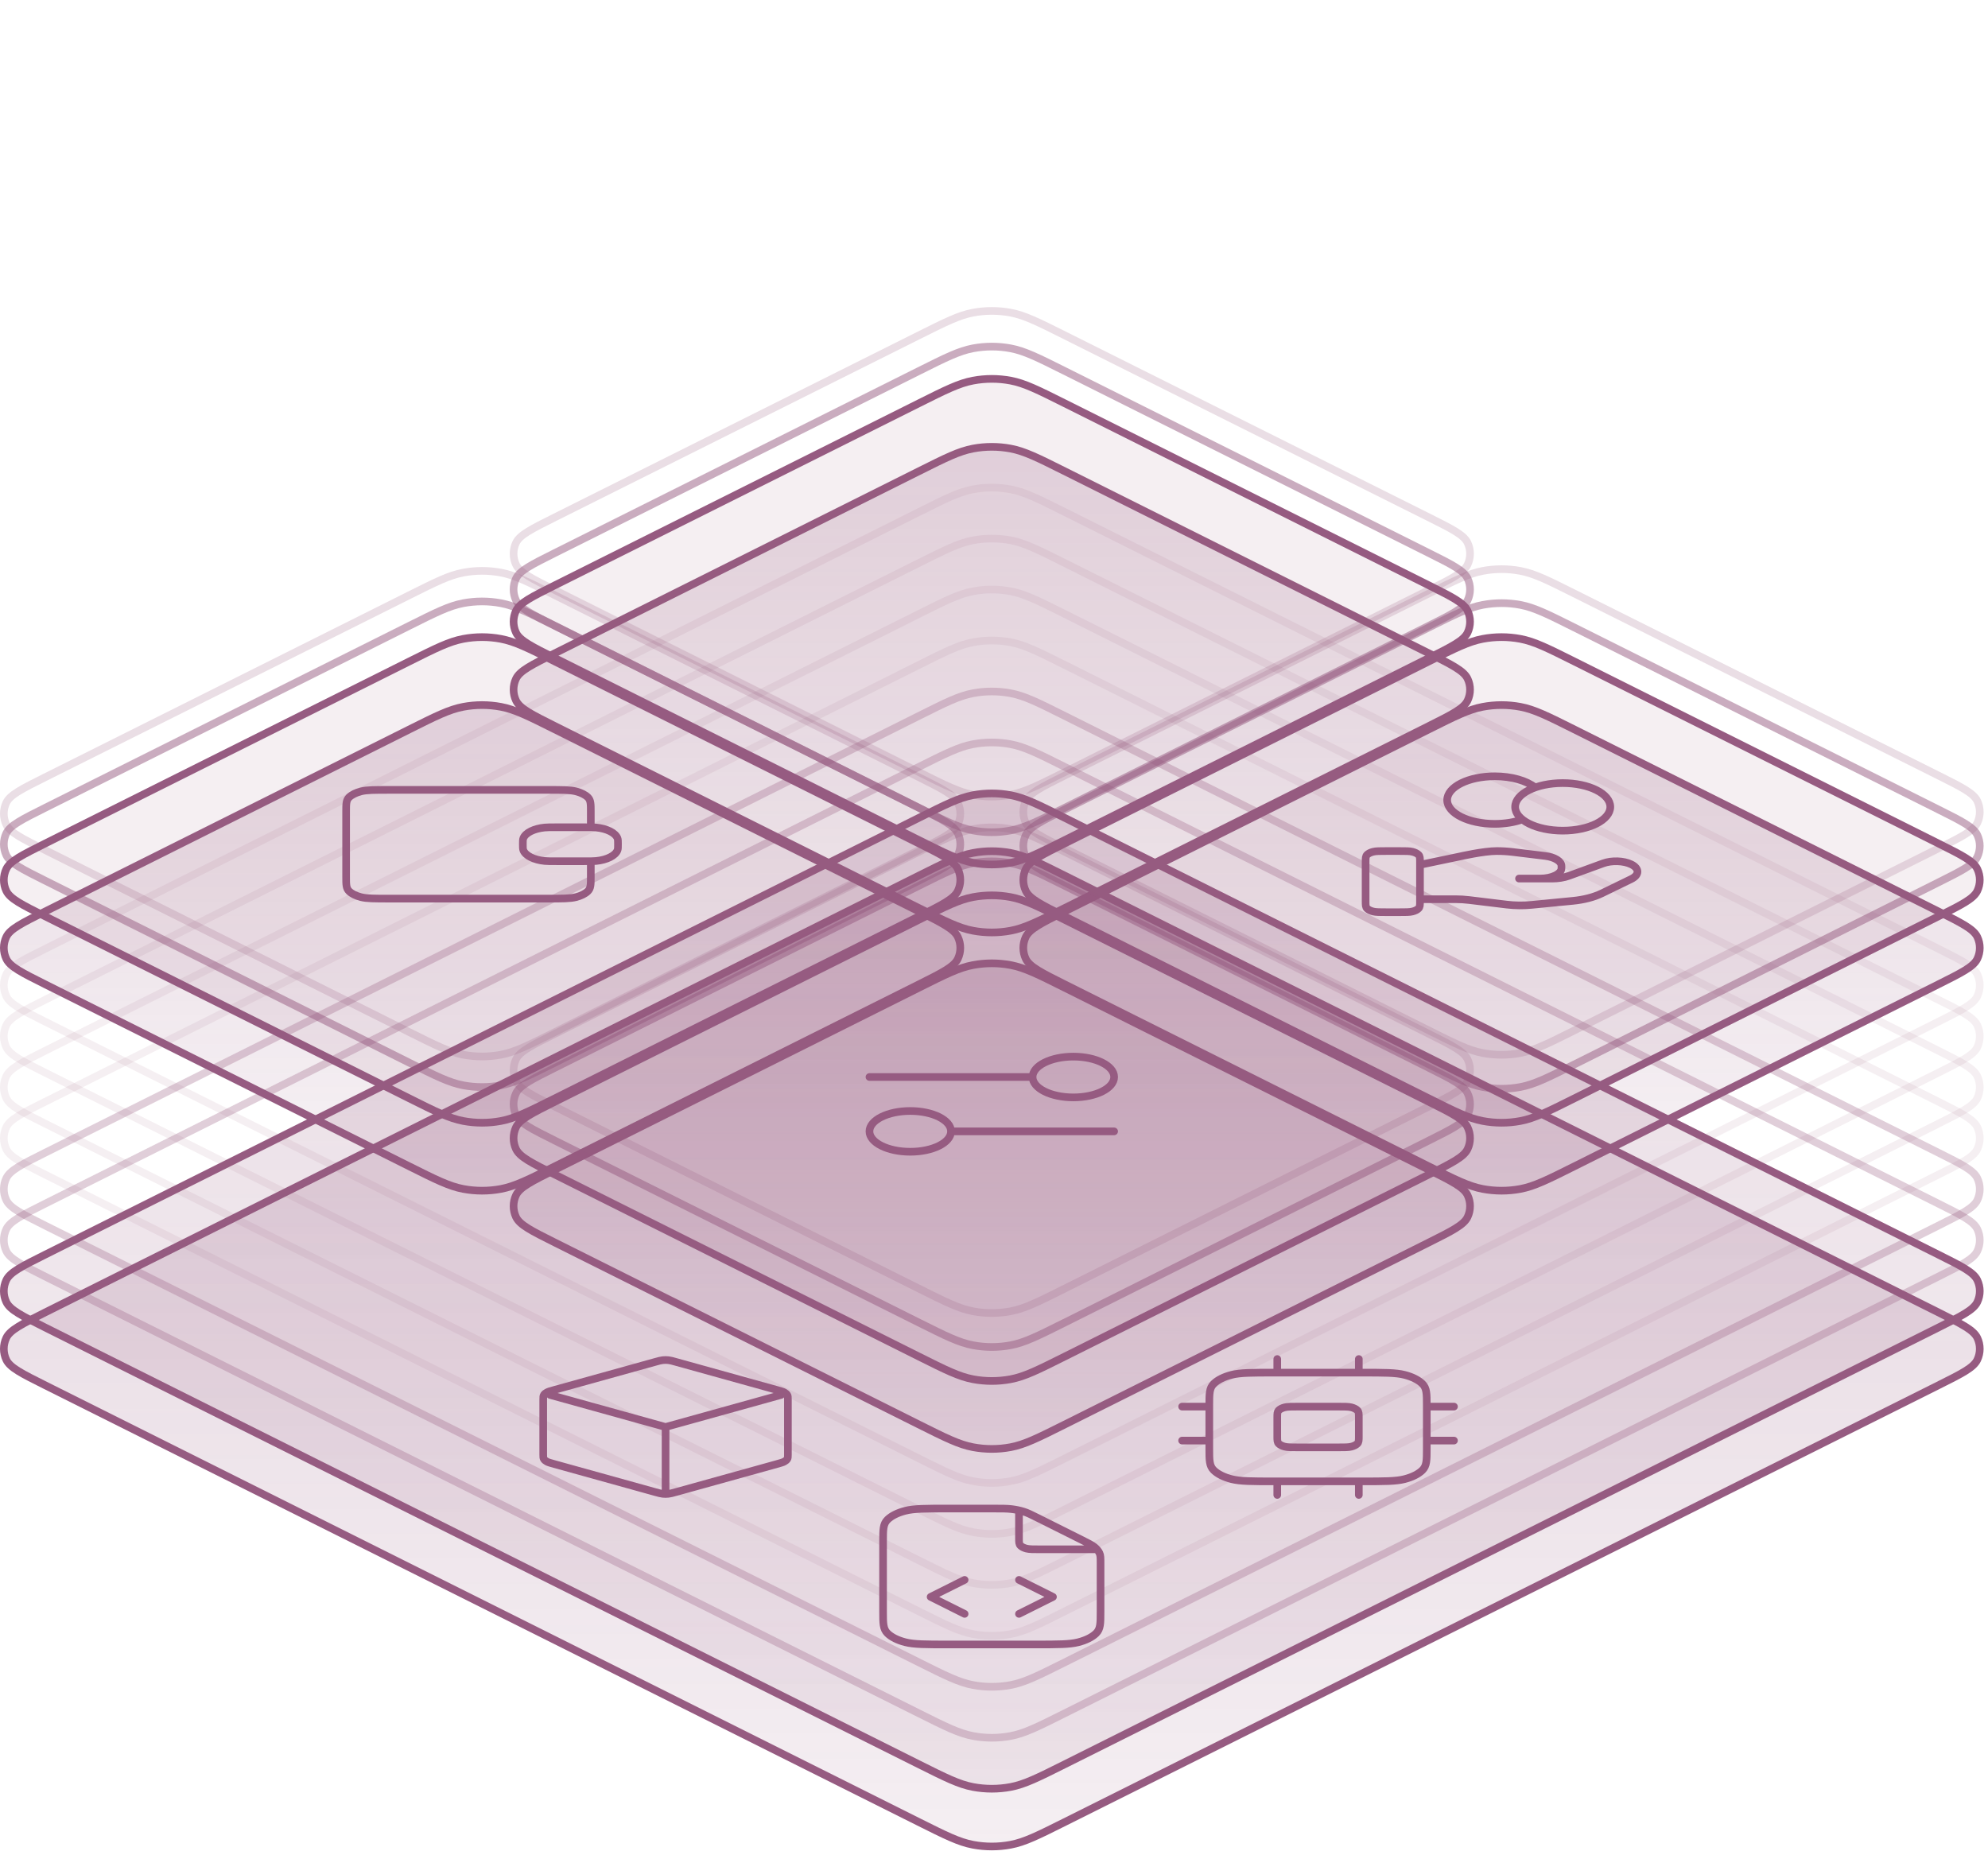 <svg width="390" height="364" viewBox="0 0 390 364" fill="none" xmlns="http://www.w3.org/2000/svg">
<path d="M380.258 257.485L208.88 171.795C203.633 169.172 201.009 167.859 198.257 167.344C195.82 166.886 193.318 166.886 190.881 167.344C188.129 167.859 185.505 169.172 180.258 171.795L8.88 257.485C4.274 259.788 1.971 260.938 1.232 262.496C0.589 263.852 0.589 265.427 1.232 266.783C1.971 268.341 4.274 269.492 8.88 271.795L180.258 357.485C185.505 360.108 188.129 361.42 190.881 361.936C193.318 362.394 195.82 362.394 198.257 361.936C201.009 361.42 203.633 360.108 208.88 357.485L380.258 271.795C384.864 269.492 387.167 268.341 387.906 266.783C388.549 265.427 388.549 263.852 387.906 262.496C387.167 260.938 384.864 259.788 380.258 257.485Z" fill="url(#paint0_linear_3712_4125)" stroke="rgb(150, 91, 129)" stroke-width="1.5" stroke-linecap="round" stroke-linejoin="round"/>
<path d="M380.258 246.151L208.88 160.462C203.633 157.839 201.009 156.527 198.257 156.01C195.82 155.553 193.318 155.553 190.881 156.01C188.129 156.527 185.505 157.839 180.258 160.462L8.88 246.151C4.274 248.454 1.971 249.606 1.232 251.164C0.589 252.52 0.589 254.093 1.232 255.449C1.971 257.008 4.274 258.159 8.88 260.462L180.258 346.151C185.505 348.775 188.129 350.087 190.881 350.603C193.318 351.06 195.82 351.06 198.257 350.603C201.009 350.087 203.633 348.775 208.88 346.151L380.258 260.462C384.864 258.159 387.167 257.008 387.906 255.449C388.549 254.093 388.549 252.52 387.906 251.164C387.167 249.606 384.864 248.454 380.258 246.151Z" fill="url(#paint1_linear_3712_4125)" stroke="rgb(150, 91, 129)" stroke-width="1.5" stroke-linecap="round" stroke-linejoin="round"/>
<path opacity="0.3" d="M380.258 236.151L208.88 150.462C203.633 147.839 201.009 146.527 198.257 146.01C195.82 145.553 193.318 145.553 190.881 146.01C188.129 146.527 185.505 147.839 180.258 150.462L8.88 236.151C4.274 238.454 1.971 239.606 1.232 241.164C0.589 242.52 0.589 244.093 1.232 245.449C1.971 247.008 4.274 248.159 8.88 250.462L180.258 336.151C185.505 338.775 188.129 340.087 190.881 340.603C193.318 341.06 195.82 341.06 198.257 340.603C201.009 340.087 203.633 338.775 208.88 336.151L380.258 250.462C384.864 248.159 387.167 247.008 387.906 245.449C388.549 244.093 388.549 242.52 387.906 241.164C387.167 239.606 384.864 238.454 380.258 236.151Z" stroke="rgb(150, 91, 129)" stroke-width="1.5" stroke-linecap="round" stroke-linejoin="round"/>
<path opacity="0.3" d="M380.258 226.151L208.88 140.462C203.633 137.839 201.009 136.527 198.257 136.01C195.82 135.553 193.318 135.553 190.881 136.01C188.129 136.527 185.505 137.839 180.258 140.462L8.88 226.151C4.274 228.454 1.971 229.606 1.232 231.164C0.589 232.52 0.589 234.093 1.232 235.449C1.971 237.008 4.274 238.159 8.88 240.462L180.258 326.151C185.505 328.775 188.129 330.087 190.881 330.603C193.318 331.06 195.82 331.06 198.257 330.603C201.009 330.087 203.633 328.775 208.88 326.151L380.258 240.462C384.864 238.159 387.167 237.008 387.906 235.449C388.549 234.093 388.549 232.52 387.906 231.164C387.167 229.606 384.864 228.454 380.258 226.151Z" stroke="rgb(150, 91, 129)" stroke-width="1.5" stroke-linecap="round" stroke-linejoin="round"/>
<path opacity="0.1" d="M380.258 216.151L208.88 130.462C203.633 127.839 201.009 126.527 198.257 126.01C195.82 125.553 193.318 125.553 190.881 126.01C188.129 126.527 185.505 127.839 180.258 130.462L8.88 216.151C4.274 218.454 1.971 219.606 1.232 221.164C0.589 222.52 0.589 224.093 1.232 225.449C1.971 227.008 4.274 228.159 8.88 230.462L180.258 316.151C185.505 318.775 188.129 320.087 190.881 320.603C193.318 321.06 195.82 321.06 198.257 320.603C201.009 320.087 203.633 318.775 208.88 316.151L380.258 230.462C384.864 228.159 387.167 227.008 387.906 225.449C388.549 224.093 388.549 222.52 387.906 221.164C387.167 219.606 384.864 218.454 380.258 216.151Z" stroke="rgb(150, 91, 129)" stroke-width="1.5" stroke-linecap="round" stroke-linejoin="round"/>
<path opacity="0.1" d="M380.258 206.151L208.88 120.462C203.633 117.839 201.009 116.527 198.257 116.01C195.82 115.553 193.318 115.553 190.881 116.01C188.129 116.527 185.505 117.839 180.258 120.462L8.88 206.151C4.274 208.454 1.971 209.606 1.232 211.164C0.589 212.52 0.589 214.093 1.232 215.449C1.971 217.008 4.274 218.159 8.88 220.462L180.258 306.151C185.505 308.775 188.129 310.087 190.881 310.603C193.318 311.06 195.82 311.06 198.257 310.603C201.009 310.087 203.633 308.775 208.88 306.151L380.258 220.462C384.864 218.159 387.167 217.008 387.906 215.449C388.549 214.093 388.549 212.52 387.906 211.164C387.167 209.606 384.864 208.454 380.258 206.151Z" stroke="rgb(150, 91, 129)" stroke-width="1.5" stroke-linecap="round" stroke-linejoin="round"/>
<path opacity="0.1" d="M380.258 196.151L208.88 110.462C203.633 107.839 201.009 106.527 198.257 106.01C195.82 105.553 193.318 105.553 190.881 106.01C188.129 106.527 185.505 107.839 180.258 110.462L8.88 196.151C4.274 198.454 1.971 199.606 1.232 201.164C0.589 202.52 0.589 204.093 1.232 205.449C1.971 207.008 4.274 208.159 8.88 210.462L180.258 296.151C185.505 298.775 188.129 300.087 190.881 300.603C193.318 301.06 195.82 301.06 198.257 300.603C201.009 300.087 203.633 298.775 208.88 296.151L380.258 210.462C384.864 208.159 387.167 207.008 387.906 205.449C388.549 204.093 388.549 202.52 387.906 201.164C387.167 199.606 384.864 198.454 380.258 196.151Z" stroke="rgb(150, 91, 129)" stroke-width="1.5" stroke-linecap="round" stroke-linejoin="round"/>
<path opacity="0.1" d="M380.258 186.151L208.88 100.462C203.633 97.838 201.009 96.526 198.257 96.01C195.82 95.553 193.318 95.553 190.881 96.01C188.129 96.526 185.505 97.838 180.258 100.462L8.88 186.151C4.274 188.454 1.971 189.606 1.232 191.164C0.589 192.52 0.589 194.093 1.232 195.449C1.971 197.008 4.274 198.159 8.88 200.462L180.258 286.151C185.505 288.775 188.129 290.087 190.881 290.603C193.318 291.06 195.82 291.06 198.257 290.603C201.009 290.087 203.633 288.775 208.88 286.151L380.258 200.462C384.864 198.159 387.167 197.008 387.906 195.449C388.549 194.093 388.549 192.52 387.906 191.164C387.167 189.606 384.864 188.454 380.258 186.151Z" stroke="rgb(150, 91, 129)" stroke-width="1.5" stroke-linecap="round" stroke-linejoin="round"/>
<path d="M199.902 296.333V301.84C199.902 302.587 199.902 302.96 200.193 303.246C200.449 303.496 200.857 303.7 201.358 303.828C201.929 303.974 202.676 303.974 204.169 303.974H215.184M199.902 316.64L206.569 313.307L199.902 309.973M189.236 309.973L182.569 313.307L189.236 316.64M215.902 306.624V316.24C215.902 318.48 215.902 319.6 215.03 320.456C214.263 321.209 213.04 321.821 211.534 322.204C209.823 322.64 207.583 322.64 203.102 322.64H186.036C181.555 322.64 179.315 322.64 177.604 322.204C176.098 321.821 174.875 321.209 174.108 320.456C173.236 319.6 173.236 318.48 173.236 316.24V302.373C173.236 300.133 173.236 299.013 174.108 298.158C174.875 297.405 176.098 296.793 177.604 296.409C179.315 295.973 181.555 295.973 186.036 295.973H194.6C196.557 295.973 197.535 295.973 198.456 296.084C199.272 296.182 200.053 296.344 200.769 296.563C201.576 296.81 202.268 297.156 203.651 297.848L212.153 302.099C213.537 302.791 214.229 303.137 214.723 303.54C215.162 303.898 215.485 304.288 215.681 304.697C215.902 305.157 215.902 305.646 215.902 306.624Z" stroke="rgb(150, 91, 129)" stroke-width="1.5" stroke-linecap="round" stroke-linejoin="round"/>
<path d="M250.569 266.64V269.307M266.569 266.64V269.307M250.569 290.64V293.307M266.569 290.64V293.307M279.902 275.973H285.236M279.902 282.64H285.236M231.902 275.973H237.236M231.902 282.64H237.236M250.036 290.64H267.102C271.583 290.64 273.823 290.64 275.534 290.204C277.04 289.821 278.263 289.209 279.03 288.456C279.902 287.6 279.902 286.48 279.902 284.24V275.707C279.902 273.466 279.902 272.346 279.03 271.491C278.263 270.738 277.04 270.126 275.534 269.743C273.823 269.307 271.583 269.307 267.102 269.307H250.036C245.555 269.307 243.315 269.307 241.604 269.743C240.098 270.126 238.875 270.738 238.108 271.491C237.236 272.346 237.236 273.466 237.236 275.707V284.24C237.236 286.48 237.236 287.6 238.108 288.456C238.875 289.209 240.098 289.821 241.604 290.204C243.315 290.64 245.555 290.64 250.036 290.64ZM254.836 283.973H262.302C263.796 283.973 264.543 283.973 265.113 283.828C265.615 283.7 266.023 283.496 266.278 283.245C266.569 282.96 266.569 282.587 266.569 281.84V278.107C266.569 277.36 266.569 276.987 266.278 276.701C266.023 276.45 265.615 276.246 265.113 276.119C264.543 275.973 263.796 275.973 262.302 275.973H254.836C253.342 275.973 252.595 275.973 252.025 276.119C251.523 276.246 251.115 276.45 250.86 276.701C250.569 276.987 250.569 277.36 250.569 278.107V281.84C250.569 282.587 250.569 282.96 250.86 283.245C251.115 283.496 251.523 283.7 252.025 283.828C252.595 283.973 253.342 283.973 254.836 283.973Z" stroke="rgb(150, 91, 129)" stroke-width="1.5" stroke-linecap="round" stroke-linejoin="round"/>
<path d="M153.236 273.677L130.569 279.973M130.569 279.973L107.902 273.677M130.569 279.973V292.64M154.569 285.385V274.562C154.569 274.105 154.569 273.877 154.434 273.673C154.315 273.493 154.121 273.327 153.863 273.188C153.573 273.03 153.173 272.919 152.374 272.697L132.641 267.216C131.885 267.005 131.507 266.9 131.106 266.859C130.752 266.823 130.386 266.823 130.032 266.859C129.631 266.9 129.253 267.005 128.497 267.216L108.764 272.697C107.965 272.919 107.565 273.03 107.275 273.188C107.017 273.327 106.823 273.493 106.704 273.673C106.569 273.877 106.569 274.105 106.569 274.562V285.385C106.569 285.842 106.569 286.07 106.704 286.274C106.823 286.454 107.017 286.619 107.275 286.759C107.565 286.917 107.965 287.028 108.764 287.25L128.497 292.731C129.253 292.941 129.631 293.046 130.032 293.087C130.386 293.124 130.752 293.124 131.106 293.087C131.507 293.046 131.885 292.941 132.641 292.731L152.374 287.25C153.173 287.028 153.573 286.917 153.863 286.759C154.121 286.619 154.315 286.454 154.434 286.274C154.569 286.07 154.569 285.842 154.569 285.385Z" stroke="rgb(150, 91, 129)" stroke-width="1.5" stroke-linecap="round" stroke-linejoin="round"/>
<path d="M180.258 178.818L108.88 143.129C103.633 140.505 101.009 139.193 98.257 138.677C95.82 138.22 93.318 138.22 90.881 138.677C88.129 139.193 85.505 140.505 80.258 143.129L8.88 178.818C4.274 181.121 1.971 182.272 1.232 183.831C0.589 185.187 0.589 186.76 1.232 188.116C1.971 189.674 4.274 190.826 8.88 193.129L80.258 228.818C85.505 231.441 88.129 232.753 90.881 233.27C93.318 233.727 95.82 233.727 98.257 233.27C101.009 232.753 103.633 231.441 108.88 228.818L180.258 193.129C184.864 190.826 187.167 189.674 187.906 188.116C188.549 186.76 188.549 185.187 187.906 183.831C187.167 182.272 184.864 181.121 180.258 178.818Z" fill="url(#paint2_linear_3712_4125)" stroke="rgb(150, 91, 129)" stroke-width="1.5" stroke-linecap="round" stroke-linejoin="round"/>
<path d="M380.258 178.818L308.88 143.129C303.633 140.505 301.009 139.193 298.257 138.677C295.82 138.22 293.318 138.22 290.881 138.677C288.129 139.193 285.505 140.505 280.258 143.129L208.88 178.818C204.274 181.121 201.971 182.272 201.232 183.831C200.589 185.187 200.589 186.76 201.232 188.116C201.971 189.674 204.274 190.826 208.88 193.129L280.258 228.818C285.505 231.441 288.129 232.753 290.881 233.27C293.318 233.727 295.82 233.727 298.257 233.27C301.009 232.753 303.633 231.441 308.88 228.818L380.258 193.129C384.864 190.826 387.167 189.674 387.906 188.116C388.549 186.76 388.549 185.187 387.906 183.831C387.167 182.272 384.864 181.121 380.258 178.818Z" fill="url(#paint3_linear_3712_4125)" stroke="rgb(150, 91, 129)" stroke-width="1.5" stroke-linecap="round" stroke-linejoin="round"/>
<path d="M280.258 128.151L208.88 92.462C203.633 89.838 201.009 88.526 198.257 88.01C195.82 87.553 193.318 87.553 190.881 88.01C188.129 88.526 185.505 89.838 180.258 92.462L108.88 128.151C104.274 130.454 101.971 131.606 101.232 133.164C100.589 134.52 100.589 136.093 101.232 137.449C101.971 139.008 104.274 140.159 108.88 142.462L180.258 178.151C185.505 180.775 188.129 182.087 190.881 182.603C193.318 183.06 195.82 183.06 198.257 182.603C201.009 182.087 203.633 180.775 208.88 178.151L280.258 142.462C284.864 140.159 287.167 139.008 287.906 137.449C288.549 136.093 288.549 134.52 287.906 133.164C287.167 131.606 284.864 130.454 280.258 128.151Z" fill="url(#paint4_linear_3712_4125)" stroke="rgb(150, 91, 129)" stroke-width="1.5" stroke-linecap="round" stroke-linejoin="round"/>
<path d="M280.258 229.485L208.88 193.795C203.633 191.172 201.009 189.859 198.257 189.344C195.82 188.886 193.318 188.886 190.881 189.344C188.129 189.859 185.505 191.172 180.258 193.795L108.88 229.485C104.274 231.788 101.971 232.938 101.232 234.496C100.589 235.852 100.589 237.427 101.232 238.783C101.971 240.341 104.274 241.492 108.88 243.795L180.258 279.485C185.505 282.108 188.129 283.419 190.881 283.935C193.318 284.393 195.82 284.393 198.257 283.935C201.009 283.419 203.633 282.108 208.88 279.485L280.258 243.795C284.864 241.492 287.167 240.341 287.906 238.783C288.549 237.427 288.549 235.852 287.906 234.496C287.167 232.938 284.864 231.788 280.258 229.485Z" fill="url(#paint5_linear_3712_4125)" stroke="rgb(150, 91, 129)" stroke-width="1.5" stroke-linecap="round" stroke-linejoin="round"/>
<path d="M180.258 165.484L108.88 129.794C103.633 127.171 101.009 125.859 98.257 125.344C95.82 124.886 93.318 124.886 90.881 125.344C88.129 125.859 85.505 127.171 80.258 129.794L8.88 165.484C4.274 167.787 1.971 168.938 1.232 170.496C0.589 171.852 0.589 173.427 1.232 174.783C1.971 176.341 4.274 177.491 8.88 179.794L80.258 215.484C85.505 218.107 88.129 219.42 90.881 219.936C93.318 220.394 95.82 220.394 98.257 219.936C101.009 219.42 103.633 218.107 108.88 215.484L180.258 179.794C184.864 177.491 187.167 176.341 187.906 174.783C188.549 173.427 188.549 171.852 187.906 170.496C187.167 168.938 184.864 167.787 180.258 165.484Z" fill="rgb(150, 91, 129)" fill-opacity="0.10" stroke="rgb(150, 91, 129)" stroke-width="1.5" stroke-linecap="round" stroke-linejoin="round"/>
<path d="M115.902 162.307V159.24C115.902 157.746 115.902 157 115.321 156.429C114.81 155.928 113.994 155.52 112.99 155.264C111.849 154.973 110.356 154.973 107.369 154.973H76.436C73.449 154.973 71.955 154.973 70.814 155.264C69.811 155.52 68.995 155.928 68.484 156.429C67.902 157 67.902 157.746 67.902 159.24V172.04C67.902 173.533 67.902 174.28 68.484 174.851C68.995 175.352 69.811 175.76 70.814 176.016C71.955 176.307 73.449 176.307 76.436 176.307H107.369C110.356 176.307 111.849 176.307 112.99 176.016C113.994 175.76 114.81 175.352 115.321 174.851C115.902 174.28 115.902 173.533 115.902 172.04V168.973M102.569 165.64C102.569 165.02 102.569 164.711 102.671 164.453C103.092 163.395 104.746 162.568 106.862 162.358C107.377 162.307 107.997 162.307 109.236 162.307H114.569C115.808 162.307 116.428 162.307 116.943 162.358C119.059 162.568 120.712 163.395 121.133 164.453C121.236 164.711 121.236 165.02 121.236 165.64C121.236 166.259 121.236 166.569 121.133 166.827C120.712 167.885 119.059 168.712 116.943 168.922C116.428 168.973 115.808 168.973 114.569 168.973H109.236C107.997 168.973 107.377 168.973 106.862 168.922C104.746 168.712 103.092 167.885 102.671 166.827C102.569 166.569 102.569 166.259 102.569 165.64Z" stroke="rgb(150, 91, 129)" stroke-width="1.5" stroke-linecap="round" stroke-linejoin="round"/>
<path d="M380.258 165.484L308.88 129.794C303.633 127.171 301.009 125.859 298.257 125.344C295.82 124.886 293.318 124.886 290.881 125.344C288.129 125.859 285.505 127.171 280.258 129.794L208.88 165.484C204.274 167.787 201.971 168.938 201.232 170.496C200.589 171.852 200.589 173.427 201.232 174.783C201.971 176.341 204.274 177.491 208.88 179.794L280.258 215.484C285.505 218.107 288.129 219.42 290.881 219.936C293.318 220.394 295.82 220.394 298.257 219.936C301.009 219.42 303.633 218.107 308.88 215.484L380.258 179.794C384.864 177.491 387.167 176.341 387.906 174.783C388.549 173.427 388.549 171.852 387.906 170.496C387.167 168.938 384.864 167.787 380.258 165.484Z" fill="rgb(150, 91, 129)" fill-opacity="0.10" stroke="rgb(150, 91, 129)" stroke-width="1.5" stroke-linecap="round" stroke-linejoin="round"/>
<path d="M280.258 114.818L208.88 79.129C203.633 76.505 201.009 75.193 198.257 74.677C195.82 74.22 193.318 74.22 190.881 74.677C188.129 75.193 185.505 76.505 180.258 79.129L108.88 114.818C104.274 117.121 101.971 118.272 101.232 119.831C100.589 121.187 100.589 122.76 101.232 124.116C101.971 125.674 104.274 126.826 108.88 129.129L180.258 164.818C185.505 167.441 188.129 168.753 190.881 169.27C193.318 169.727 195.82 169.727 198.257 169.27C201.009 168.753 203.633 167.441 208.88 164.818L280.258 129.129C284.864 126.826 287.167 125.674 287.906 124.116C288.549 122.76 288.549 121.187 287.906 119.831C287.167 118.272 284.864 117.121 280.258 114.818Z" fill="rgb(150, 91, 129)" fill-opacity="0.10" stroke="rgb(150, 91, 129)" stroke-width="1.5" stroke-linecap="round" stroke-linejoin="round"/>
<path d="M280.258 216.151L208.88 180.462C203.633 177.839 201.009 176.527 198.257 176.01C195.82 175.553 193.318 175.553 190.881 176.01C188.129 176.527 185.505 177.839 180.258 180.462L108.88 216.151C104.274 218.454 101.971 219.606 101.232 221.164C100.589 222.52 100.589 224.093 101.232 225.449C101.971 227.008 104.274 228.159 108.88 230.462L180.258 266.151C185.505 268.775 188.129 270.087 190.881 270.603C193.318 271.06 195.82 271.06 198.257 270.603C201.009 270.087 203.633 268.775 208.88 266.151L280.258 230.462C284.864 228.159 287.167 227.008 287.906 225.449C288.549 224.093 288.549 222.52 287.906 221.164C287.167 219.606 284.864 218.454 280.258 216.151Z" fill="rgb(150, 91, 129)" fill-opacity="0.10" stroke="rgb(150, 91, 129)" stroke-width="1.5" stroke-linecap="round" stroke-linejoin="round"/>
<path d="M298.648 160.776C297.121 161.32 295.253 161.64 293.236 161.64C288.081 161.64 283.902 159.551 283.902 156.973C283.902 154.396 288.081 152.307 293.236 152.307C296.577 152.307 299.508 153.185 301.157 154.504M278.569 176.423H285.53C286.437 176.423 287.339 176.477 288.219 176.585L295.574 177.479C297.17 177.673 298.832 177.692 300.445 177.535L308.577 176.744C310.725 176.535 312.701 176.021 314.25 175.267L320.003 172.469C321.646 171.671 321.646 170.377 320.003 169.578C318.524 168.858 316.182 168.777 314.508 169.387L307.803 171.833C306.842 172.184 305.674 172.373 304.472 172.373H297.997H302.119C304.442 172.373 306.323 171.458 306.323 170.328V169.919C306.323 168.981 305.011 168.163 303.14 167.936L296.779 167.162C295.743 167.037 294.683 166.973 293.617 166.973C291.045 166.973 286.387 168.039 286.387 168.039L278.569 169.673M315.902 158.307C315.902 160.884 311.724 162.973 306.569 162.973C301.414 162.973 297.236 160.884 297.236 158.307C297.236 155.729 301.414 153.64 306.569 153.64C311.724 153.64 315.902 155.729 315.902 158.307ZM267.902 169.107V176.84C267.902 177.587 267.902 177.96 268.193 178.245C268.449 178.496 268.857 178.7 269.358 178.828C269.929 178.973 270.676 178.973 272.169 178.973H274.302C275.796 178.973 276.543 178.973 277.113 178.828C277.615 178.7 278.023 178.496 278.278 178.245C278.569 177.96 278.569 177.587 278.569 176.84V169.107C278.569 168.36 278.569 167.987 278.278 167.701C278.023 167.451 277.615 167.247 277.113 167.119C276.543 166.973 275.796 166.973 274.302 166.973H272.169C270.676 166.973 269.929 166.973 269.358 167.119C268.857 167.247 268.449 167.451 268.193 167.701C267.902 167.987 267.902 168.36 267.902 169.107Z" stroke="rgb(150, 91, 129)" stroke-width="1.5" stroke-linecap="round" stroke-linejoin="round"/>
<path d="M170.569 211.307H202.569M202.569 211.307C202.569 213.516 206.151 215.307 210.569 215.307C214.987 215.307 218.569 213.516 218.569 211.307C218.569 209.098 214.987 207.307 210.569 207.307C206.151 207.307 202.569 209.098 202.569 211.307ZM186.569 221.973H218.569M186.569 221.973C186.569 224.183 182.987 225.973 178.569 225.973C174.151 225.973 170.569 224.183 170.569 221.973C170.569 219.764 174.151 217.973 178.569 217.973C182.987 217.973 186.569 219.764 186.569 221.973Z" stroke="rgb(150, 91, 129)" stroke-width="1.5" stroke-linecap="round" stroke-linejoin="round"/>
<path opacity="0.5" d="M180.258 158.484L108.88 122.794C103.633 120.171 101.009 118.859 98.257 118.344C95.82 117.886 93.318 117.886 90.881 118.344C88.129 118.859 85.505 120.171 80.258 122.794L8.88 158.484C4.274 160.787 1.971 161.938 1.232 163.496C0.589 164.852 0.589 166.427 1.232 167.783C1.971 169.341 4.274 170.491 8.88 172.794L80.258 208.484C85.505 211.107 88.129 212.42 90.881 212.936C93.318 213.394 95.82 213.394 98.257 212.936C101.009 212.42 103.633 211.107 108.88 208.484L180.258 172.794C184.864 170.491 187.167 169.341 187.906 167.783C188.549 166.427 188.549 164.852 187.906 163.496C187.167 161.938 184.864 160.787 180.258 158.484Z" stroke="rgb(150, 91, 129)" stroke-width="1.5" stroke-linecap="round" stroke-linejoin="round"/>
<path opacity="0.2" d="M180.258 152.484L108.88 116.794C103.633 114.171 101.009 112.859 98.257 112.344C95.82 111.886 93.318 111.886 90.881 112.344C88.129 112.859 85.505 114.171 80.258 116.794L8.88 152.484C4.274 154.787 1.971 155.938 1.232 157.496C0.589 158.852 0.589 160.427 1.232 161.783C1.971 163.341 4.274 164.491 8.88 166.794L80.258 202.484C85.505 205.107 88.129 206.42 90.881 206.936C93.318 207.394 95.82 207.394 98.257 206.936C101.009 206.42 103.633 205.107 108.88 202.484L180.258 166.794C184.864 164.491 187.167 163.341 187.906 161.783C188.549 160.427 188.549 158.852 187.906 157.496C187.167 155.938 184.864 154.787 180.258 152.484Z" stroke="rgb(150, 91, 129)" stroke-width="1.5" stroke-linecap="round" stroke-linejoin="round"/>
<path opacity="0.5" d="M380.258 158.818L308.88 123.129C303.633 120.505 301.009 119.193 298.257 118.677C295.82 118.22 293.318 118.22 290.881 118.677C288.129 119.193 285.505 120.505 280.258 123.129L208.88 158.818C204.274 161.121 201.971 162.272 201.232 163.831C200.589 165.187 200.589 166.76 201.232 168.116C201.971 169.674 204.274 170.826 208.88 173.129L280.258 208.818C285.505 211.441 288.129 212.753 290.881 213.27C293.318 213.727 295.82 213.727 298.257 213.27C301.009 212.753 303.633 211.441 308.88 208.818L380.258 173.129C384.864 170.826 387.167 169.674 387.906 168.116C388.549 166.76 388.549 165.187 387.906 163.831C387.167 162.272 384.864 161.121 380.258 158.818Z" stroke="rgb(150, 91, 129)" stroke-width="1.5" stroke-linecap="round" stroke-linejoin="round"/>
<path opacity="0.2" d="M380.258 152.151L308.88 116.462C303.633 113.839 301.009 112.527 298.257 112.01C295.82 111.553 293.318 111.553 290.881 112.01C288.129 112.527 285.505 113.839 280.258 116.462L208.88 152.151C204.274 154.454 201.971 155.606 201.232 157.164C200.589 158.52 200.589 160.093 201.232 161.449C201.971 163.008 204.274 164.159 208.88 166.462L280.258 202.151C285.505 204.775 288.129 206.087 290.881 206.603C293.318 207.06 295.82 207.06 298.257 206.603C301.009 206.087 303.633 204.775 308.88 202.151L380.258 166.462C384.864 164.159 387.167 163.008 387.906 161.449C388.549 160.093 388.549 158.52 387.906 157.164C387.167 155.606 384.864 154.454 380.258 152.151Z" stroke="rgb(150, 91, 129)" stroke-width="1.5" stroke-linecap="round" stroke-linejoin="round"/>
<path opacity="0.5" d="M280.258 108.484L208.88 72.795C203.633 70.171 201.009 68.859 198.257 68.343C195.82 67.886 193.318 67.886 190.881 68.343C188.129 68.859 185.505 70.171 180.258 72.795L108.88 108.484C104.274 110.787 101.971 111.938 101.232 113.496C100.589 114.852 100.589 116.426 101.232 117.782C101.971 119.34 104.274 120.491 108.88 122.794L180.258 158.484C185.505 161.107 188.129 162.419 190.881 162.935C193.318 163.393 195.82 163.393 198.257 162.935C201.009 162.419 203.633 161.107 208.88 158.484L280.258 122.794C284.864 120.491 287.167 119.34 287.906 117.782C288.549 116.426 288.549 114.852 287.906 113.496C287.167 111.938 284.864 110.787 280.258 108.484Z" stroke="rgb(150, 91, 129)" stroke-width="1.5" stroke-linecap="round" stroke-linejoin="round"/>
<path opacity="0.2" d="M280.258 101.484L208.88 65.795C203.633 63.171 201.009 61.859 198.257 61.343C195.82 60.886 193.318 60.886 190.881 61.343C188.129 61.859 185.505 63.171 180.258 65.795L108.88 101.484C104.274 103.787 101.971 104.938 101.232 106.496C100.589 107.852 100.589 109.426 101.232 110.782C101.971 112.34 104.274 113.491 108.88 115.794L180.258 151.484C185.505 154.107 188.129 155.419 190.881 155.935C193.318 156.393 195.82 156.393 198.257 155.935C201.009 155.419 203.633 154.107 208.88 151.484L280.258 115.794C284.864 113.491 287.167 112.34 287.906 110.782C288.549 109.426 288.549 107.852 287.906 106.496C287.167 104.938 284.864 103.787 280.258 101.484Z" stroke="rgb(150, 91, 129)" stroke-width="1.5" stroke-linecap="round" stroke-linejoin="round"/>
<path opacity="0.5" d="M280.258 209.485L208.88 173.795C203.633 171.172 201.009 169.859 198.257 169.344C195.82 168.886 193.318 168.886 190.881 169.344C188.129 169.859 185.505 171.172 180.258 173.795L108.88 209.485C104.274 211.788 101.971 212.938 101.232 214.496C100.589 215.852 100.589 217.427 101.232 218.783C101.971 220.341 104.274 221.492 108.88 223.795L180.258 259.485C185.505 262.108 188.129 263.419 190.881 263.935C193.318 264.393 195.82 264.393 198.257 263.935C201.009 263.419 203.633 262.108 208.88 259.485L280.258 223.795C284.864 221.492 287.167 220.341 287.906 218.783C288.549 217.427 288.549 215.852 287.906 214.496C287.167 212.938 284.864 211.788 280.258 209.485Z" stroke="rgb(150, 91, 129)" stroke-width="1.5" stroke-linecap="round" stroke-linejoin="round"/>
<path opacity="0.2" d="M280.258 202.818L208.88 167.129C203.633 164.505 201.009 163.193 198.257 162.677C195.82 162.22 193.318 162.22 190.881 162.677C188.129 163.193 185.505 164.505 180.258 167.129L108.88 202.818C104.274 205.121 101.971 206.272 101.232 207.831C100.589 209.187 100.589 210.76 101.232 212.116C101.971 213.674 104.274 214.826 108.88 217.129L180.258 252.818C185.505 255.441 188.129 256.753 190.881 257.27C193.318 257.727 195.82 257.727 198.257 257.27C201.009 256.753 203.633 255.441 208.88 252.818L280.258 217.129C284.864 214.826 287.167 213.674 287.906 212.116C288.549 210.76 288.549 209.187 287.906 207.831C287.167 206.272 284.864 205.121 280.258 202.818Z" stroke="rgb(150, 91, 129)" stroke-width="1.5" stroke-linecap="round" stroke-linejoin="round"/>
<defs>
<linearGradient id="paint0_linear_3712_4125" x1="194.569" y1="164.64" x2="194.569" y2="364.639" gradientUnits="userSpaceOnUse">
<stop stop-color="rgb(150, 91, 129)" stop-opacity="0.26"/>
<stop offset="1" stop-color="rgb(150, 91, 129)" stop-opacity="0.10"/>
</linearGradient>
<linearGradient id="paint1_linear_3712_4125" x1="194.569" y1="153.307" x2="194.569" y2="353.307" gradientUnits="userSpaceOnUse">
<stop stop-color="rgb(150, 91, 129)" stop-opacity="0.22"/>
<stop offset="1" stop-color="rgb(150, 91, 129)" stop-opacity="0.08"/>
</linearGradient>
<linearGradient id="paint2_linear_3712_4125" x1="94.569" y1="135.973" x2="94.569" y2="235.973" gradientUnits="userSpaceOnUse">
<stop stop-color="rgb(150, 91, 129)" stop-opacity="0.22"/>
<stop offset="1" stop-color="rgb(150, 91, 129)" stop-opacity="0.08"/>
</linearGradient>
<linearGradient id="paint3_linear_3712_4125" x1="294.569" y1="135.973" x2="294.569" y2="235.973" gradientUnits="userSpaceOnUse">
<stop stop-color="rgb(150, 91, 129)" stop-opacity="0.22"/>
<stop offset="1" stop-color="rgb(150, 91, 129)" stop-opacity="0.08"/>
</linearGradient>
<linearGradient id="paint4_linear_3712_4125" x1="194.569" y1="85.306" x2="194.569" y2="185.307" gradientUnits="userSpaceOnUse">
<stop stop-color="rgb(150, 91, 129)" stop-opacity="0.22"/>
<stop offset="1" stop-color="rgb(150, 91, 129)" stop-opacity="0.08"/>
</linearGradient>
<linearGradient id="paint5_linear_3712_4125" x1="194.569" y1="186.64" x2="194.569" y2="286.639" gradientUnits="userSpaceOnUse">
<stop stop-color="rgb(150, 91, 129)" stop-opacity="0.22"/>
<stop offset="1" stop-color="rgb(150, 91, 129)" stop-opacity="0.08"/>
</linearGradient>
</defs>
</svg>

